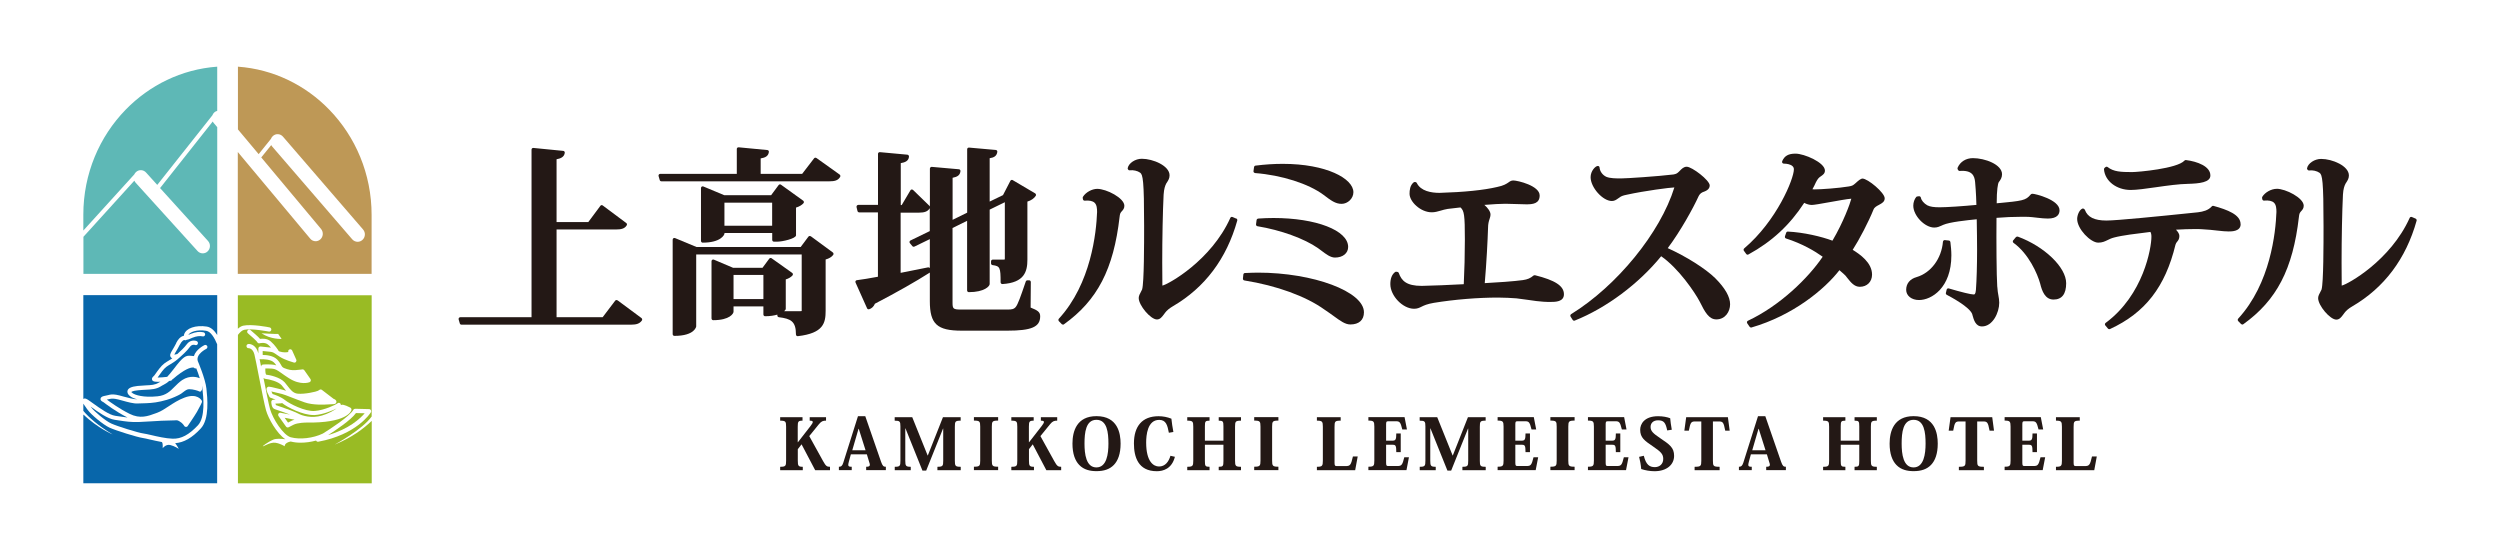 <svg width="150" height="33" viewBox="0 0 150 33" fill="none" xmlns="http://www.w3.org/2000/svg">
<path d="M48.557 26.169L49.382 27.661C49.554 27.969 49.612 28.007 49.8 28.007V28.21H48.91L48.094 26.659L47.868 26.951V27.64C47.868 27.956 47.905 28.007 48.167 28.007V28.21H46.81V28.007C47.138 28.007 47.166 27.956 47.166 27.644V25.603C47.166 25.286 47.134 25.24 46.81 25.24V25.033H48.151V25.24C47.893 25.24 47.864 25.29 47.864 25.607V26.533H47.876L48.619 25.578C48.709 25.459 48.767 25.375 48.767 25.32C48.767 25.265 48.713 25.24 48.582 25.24V25.033H49.562V25.24C49.394 25.24 49.296 25.257 49.136 25.451L48.553 26.169H48.557Z" fill="#231815"/>
<path d="M52.011 27.259H51.051L50.936 27.681C50.911 27.774 50.895 27.846 50.895 27.892C50.895 27.985 50.953 28.006 51.104 28.006V28.209H50.333V28.006C50.464 28.006 50.534 27.96 50.596 27.766L51.478 24.973H51.917L52.864 27.707C52.955 27.96 53.008 28.006 53.151 28.006V28.209H51.97V28.006C52.134 28.006 52.191 27.973 52.191 27.888C52.191 27.85 52.179 27.795 52.154 27.732L52.011 27.259ZM51.933 27.014L51.527 25.733H51.51L51.137 27.014H51.933Z" fill="#231815"/>
<path d="M56.573 25.033H57.64V25.24C57.316 25.24 57.291 25.286 57.291 25.607V27.644C57.291 27.961 57.324 28.007 57.644 28.007V28.21H56.245V28.007C56.569 28.007 56.593 27.956 56.593 27.644V25.717H56.581L55.572 28.235H55.346L54.329 25.704H54.317V27.644C54.317 27.956 54.353 28.007 54.645 28.007V28.21H53.685V28.007C53.997 28.007 54.025 27.956 54.025 27.644V25.59C54.025 25.286 53.992 25.24 53.681 25.24V25.033H54.735L55.658 27.327H55.67L56.577 25.033H56.573Z" fill="#231815"/>
<path d="M58.435 28.003C58.78 28.003 58.813 27.952 58.813 27.64V25.599C58.813 25.282 58.78 25.236 58.435 25.236V25.029H59.888V25.236C59.543 25.236 59.51 25.282 59.51 25.599V27.64C59.51 27.952 59.543 28.003 59.888 28.003V28.206H58.435V28.003Z" fill="#231815"/>
<path d="M62.427 26.169L63.252 27.661C63.424 27.969 63.482 28.007 63.67 28.007V28.21H62.78L61.964 26.659L61.738 26.951V27.64C61.738 27.956 61.775 28.007 62.038 28.007V28.21H60.68V28.007C61.008 28.007 61.037 27.956 61.037 27.644V25.603C61.037 25.286 61.004 25.24 60.68 25.24V25.033H62.021V25.24C61.763 25.24 61.734 25.29 61.734 25.607V26.533H61.746L62.489 25.578C62.579 25.459 62.637 25.375 62.637 25.32C62.637 25.265 62.583 25.24 62.452 25.24V25.033H63.432V25.24C63.264 25.24 63.166 25.257 63.006 25.451L62.423 26.169H62.427Z" fill="#231815"/>
<path d="M64.75 27.893C64.508 27.64 64.348 27.234 64.348 26.617C64.348 25.861 64.614 24.969 65.788 24.969C67.064 24.969 67.236 26 67.236 26.617C67.236 27.234 67.076 27.64 66.834 27.893C66.579 28.159 66.231 28.269 65.788 28.269C65.431 28.269 65.037 28.197 64.75 27.893ZM65.07 26.617C65.07 27.242 65.164 28.045 65.784 28.045C66.403 28.045 66.506 27.234 66.506 26.617C66.506 25.954 66.428 25.189 65.788 25.189C65.148 25.189 65.07 25.95 65.07 26.617Z" fill="#231815"/>
<path d="M70.132 25.966C70.046 25.526 69.972 25.193 69.55 25.193C68.844 25.193 68.77 26.114 68.77 26.557C68.77 27.707 69.214 27.99 69.542 27.99C69.911 27.99 70.124 27.702 70.227 27.347L70.494 27.407C70.313 28.125 69.792 28.273 69.41 28.273C68.282 28.273 68.036 27.407 68.036 26.608C68.036 25.573 68.532 24.973 69.513 24.973C69.78 24.973 70.042 25.024 70.284 25.121C70.309 25.366 70.35 25.64 70.403 25.919L70.128 25.966H70.132Z" fill="#231815"/>
<path d="M74.46 25.24C74.132 25.24 74.103 25.286 74.103 25.603V27.644C74.103 27.956 74.136 28.007 74.46 28.007V28.21H73.123V28.007C73.381 28.007 73.406 27.965 73.406 27.661V26.685H72.294V27.661C72.294 27.965 72.318 28.007 72.573 28.007V28.21H71.235V28.007C71.564 28.007 71.596 27.956 71.596 27.644V25.603C71.596 25.286 71.564 25.24 71.235 25.24V25.033H72.573V25.24C72.318 25.24 72.294 25.282 72.294 25.582V26.44H73.406V25.586C73.406 25.282 73.381 25.24 73.123 25.24V25.033H74.46V25.24Z" fill="#231815"/>
<path d="M75.252 28.003C75.597 28.003 75.629 27.952 75.629 27.64V25.599C75.629 25.282 75.597 25.236 75.252 25.236V25.029H76.704V25.236C76.36 25.236 76.327 25.282 76.327 25.599V27.64C76.327 27.952 76.36 28.003 76.704 28.003V28.206H75.252V28.003Z" fill="#231815"/>
<path d="M81.463 27.386L81.311 28.21H79.014V28.007C79.334 28.007 79.371 27.956 79.371 27.64V25.603C79.371 25.286 79.33 25.24 79.014 25.24V25.033H80.441V25.24C80.097 25.24 80.072 25.282 80.072 25.616V27.771C80.072 27.948 80.109 27.965 80.216 27.965H80.733C81.007 27.965 81.057 27.914 81.176 27.386H81.463Z" fill="#231815"/>
<path d="M84.385 28.206H82.103V28.003C82.424 28.003 82.46 27.952 82.46 27.64V25.599C82.46 25.282 82.419 25.236 82.103 25.236V25.029H84.274L84.417 25.768H84.138C84.028 25.307 83.974 25.274 83.728 25.274H83.322C83.178 25.274 83.166 25.307 83.166 25.468V26.44H83.539C83.736 26.44 83.777 26.381 83.777 26.009H84.044V27.128H83.777C83.777 26.719 83.736 26.685 83.543 26.685H83.166V27.771C83.166 27.944 83.203 27.961 83.289 27.961H83.835C84.089 27.961 84.142 27.914 84.257 27.437H84.536L84.389 28.206H84.385Z" fill="#231815"/>
<path d="M88.072 25.033H89.139V25.24C88.814 25.24 88.79 25.286 88.79 25.607V27.644C88.79 27.961 88.819 28.007 89.143 28.007V28.21H87.744V28.007C88.068 28.007 88.093 27.956 88.093 27.644V25.717H88.08L87.071 28.235H86.845L85.828 25.704H85.816V27.644C85.816 27.956 85.853 28.007 86.144 28.007V28.21H85.184V28.007C85.496 28.007 85.524 27.956 85.524 27.644V25.59C85.524 25.286 85.492 25.24 85.18 25.24V25.033H86.234L87.157 27.327H87.169L88.076 25.033H88.072Z" fill="#231815"/>
<path d="M92.138 28.206H89.857V28.003C90.177 28.003 90.214 27.952 90.214 27.64V25.599C90.214 25.282 90.173 25.236 89.857 25.236V25.029H92.028L92.171 25.768H91.892C91.781 25.307 91.728 25.274 91.482 25.274H91.076C90.932 25.274 90.92 25.307 90.92 25.468V26.44H91.293C91.486 26.44 91.531 26.381 91.531 26.009H91.798V27.128H91.531C91.531 26.719 91.49 26.685 91.297 26.685H90.92V27.771C90.92 27.944 90.957 27.961 91.043 27.961H91.589C91.843 27.961 91.896 27.914 92.011 27.437H92.29L92.142 28.206H92.138Z" fill="#231815"/>
<path d="M93.023 28.003C93.368 28.003 93.401 27.952 93.401 27.64V25.599C93.401 25.282 93.372 25.236 93.023 25.236V25.029H94.476V25.236C94.131 25.236 94.098 25.282 94.098 25.599V27.64C94.098 27.952 94.131 28.003 94.476 28.003V28.206H93.023V28.003Z" fill="#231815"/>
<path d="M97.558 28.206H95.277V28.003C95.597 28.003 95.634 27.952 95.634 27.64V25.599C95.634 25.282 95.593 25.236 95.277 25.236V25.029H97.448L97.591 25.768H97.312C97.201 25.307 97.148 25.274 96.902 25.274H96.496C96.352 25.274 96.34 25.307 96.34 25.468V26.44H96.713C96.906 26.44 96.951 26.381 96.951 26.009H97.218V27.128H96.951C96.951 26.719 96.91 26.685 96.717 26.685H96.34V27.771C96.34 27.944 96.377 27.961 96.463 27.961H97.009C97.263 27.961 97.316 27.914 97.431 27.437H97.71L97.562 28.206H97.558Z" fill="#231815"/>
<path d="M98.629 27.347C98.764 27.888 98.969 28.028 99.293 28.028C99.56 28.028 99.794 27.854 99.794 27.538C99.794 27.242 99.65 27.107 99.187 26.79C98.67 26.439 98.411 26.262 98.411 25.784C98.411 25.446 98.657 24.973 99.486 24.973C99.778 24.973 100.032 25.024 100.212 25.095C100.225 25.26 100.257 25.509 100.307 25.784L100.032 25.826C99.938 25.362 99.831 25.218 99.482 25.218C99.191 25.218 99.035 25.391 99.035 25.615C99.035 25.873 99.203 26.012 99.601 26.283C100.184 26.676 100.446 26.857 100.446 27.352C100.446 27.876 100.007 28.273 99.273 28.273C98.99 28.273 98.703 28.218 98.473 28.142C98.448 27.859 98.399 27.622 98.346 27.411L98.625 27.347H98.629Z" fill="#231815"/>
<path d="M102.775 25.286V27.644C102.775 27.961 102.8 28.007 103.177 28.007V28.21H101.676V28.007C102.049 28.007 102.078 27.961 102.078 27.644V25.286H101.746C101.475 25.286 101.43 25.312 101.331 25.84H101.061L101.171 25.033H103.674L103.781 25.84H103.514C103.415 25.307 103.366 25.286 103.095 25.286H102.767H102.775Z" fill="#231815"/>
<path d="M106.013 27.259H105.053L104.938 27.681C104.913 27.774 104.897 27.846 104.897 27.892C104.897 27.985 104.954 28.006 105.106 28.006V28.209H104.335V28.006C104.466 28.006 104.532 27.96 104.598 27.766L105.48 24.973H105.919L106.866 27.707C106.956 27.96 107.01 28.006 107.153 28.006V28.209H105.972V28.006C106.136 28.006 106.193 27.973 106.193 27.888C106.193 27.85 106.181 27.795 106.156 27.732L106.013 27.259ZM105.931 27.014L105.525 25.733H105.508L105.135 27.014H105.931Z" fill="#231815"/>
<path d="M112.61 25.24C112.282 25.24 112.253 25.286 112.253 25.603V27.644C112.253 27.956 112.286 28.007 112.61 28.007V28.21H111.273V28.007C111.531 28.007 111.556 27.965 111.556 27.661V26.685H110.444V27.661C110.444 27.965 110.469 28.007 110.723 28.007V28.21H109.386V28.007C109.714 28.007 109.747 27.956 109.747 27.644V25.603C109.747 25.286 109.714 25.24 109.386 25.24V25.033H110.723V25.24C110.469 25.24 110.444 25.282 110.444 25.582V26.44H111.556V25.586C111.556 25.282 111.531 25.24 111.273 25.24V25.033H112.61V25.24Z" fill="#231815"/>
<path d="M113.779 27.893C113.537 27.64 113.377 27.234 113.377 26.617C113.377 25.861 113.644 24.969 114.817 24.969C116.093 24.969 116.265 26 116.265 26.617C116.265 27.234 116.105 27.64 115.863 27.893C115.609 28.159 115.26 28.269 114.817 28.269C114.46 28.269 114.066 28.197 113.779 27.893ZM114.099 26.617C114.099 27.242 114.193 28.045 114.813 28.045C115.432 28.045 115.535 27.234 115.535 26.617C115.535 25.954 115.457 25.189 114.817 25.189C114.177 25.189 114.099 25.95 114.099 26.617Z" fill="#231815"/>
<path d="M118.632 25.286V27.644C118.632 27.961 118.66 28.007 119.034 28.007V28.21H117.532V28.007C117.906 28.007 117.934 27.961 117.934 27.644V25.286H117.602C117.331 25.286 117.286 25.312 117.192 25.84H116.921L117.032 25.033H119.534L119.641 25.84H119.374C119.276 25.307 119.227 25.286 118.956 25.286H118.628H118.632Z" fill="#231815"/>
<path d="M122.558 28.206H120.277V28.003C120.597 28.003 120.634 27.952 120.634 27.64V25.599C120.634 25.282 120.593 25.236 120.277 25.236V25.029H122.448L122.591 25.768H122.312C122.201 25.307 122.148 25.274 121.902 25.274H121.496C121.352 25.274 121.34 25.307 121.34 25.468V26.44H121.713C121.906 26.44 121.951 26.381 121.951 26.009H122.218V27.128H121.951C121.951 26.719 121.91 26.685 121.717 26.685H121.34V27.771C121.34 27.944 121.377 27.961 121.463 27.961H122.009C122.263 27.961 122.316 27.914 122.431 27.437H122.71L122.562 28.206H122.558Z" fill="#231815"/>
<path d="M125.808 27.386L125.656 28.21H123.358V28.007C123.678 28.007 123.715 27.956 123.715 27.64V25.603C123.715 25.286 123.674 25.24 123.358 25.24V25.033H124.786V25.24C124.441 25.24 124.417 25.282 124.417 25.616V27.771C124.417 27.948 124.454 27.965 124.56 27.965H125.077C125.352 27.965 125.401 27.914 125.52 27.386H125.808Z" fill="#231815"/>
<path d="M37.049 18.023C37.004 17.99 36.942 17.998 36.909 18.044L36.159 19.033H33.394V13.769H36.942C37.258 13.769 37.48 13.726 37.603 13.519C37.631 13.473 37.619 13.409 37.574 13.38L36.163 12.328C36.118 12.294 36.056 12.303 36.023 12.349L35.297 13.325H33.394V9.556C33.627 9.514 33.853 9.425 33.886 9.172C33.886 9.142 33.886 9.113 33.865 9.091C33.849 9.07 33.824 9.053 33.795 9.053L32.003 8.876C31.974 8.876 31.945 8.884 31.925 8.901C31.904 8.922 31.892 8.948 31.892 8.977V19.033H27.617C27.584 19.033 27.555 19.05 27.535 19.075C27.515 19.101 27.51 19.139 27.519 19.168L27.588 19.405C27.601 19.451 27.642 19.481 27.687 19.481H37.853C38.202 19.481 38.378 19.413 38.509 19.236C38.526 19.215 38.534 19.185 38.53 19.156C38.526 19.126 38.509 19.101 38.489 19.084L37.053 18.019H37.049V18.023Z" fill="#231815"/>
<path d="M48.643 14.179C48.598 14.145 48.537 14.158 48.504 14.2L48.04 14.821H41.792L40.5 14.284C40.467 14.272 40.43 14.276 40.406 14.293C40.377 14.314 40.36 14.344 40.36 14.382V20.047C40.36 20.107 40.406 20.153 40.463 20.153C41.694 20.153 41.772 19.591 41.772 19.587V15.269H48.102V18.662C48.102 18.662 48.077 18.67 48.032 18.67H47.052C47.117 18.615 47.146 18.564 47.146 18.526V16.765C47.318 16.714 47.462 16.625 47.548 16.528C47.569 16.507 47.577 16.477 47.573 16.443C47.573 16.414 47.552 16.389 47.528 16.372L46.297 15.497C46.252 15.463 46.19 15.476 46.157 15.518L45.751 16.067H43.983L42.83 15.577C42.797 15.565 42.764 15.569 42.736 15.586C42.707 15.607 42.691 15.636 42.691 15.675V19.105C42.691 19.164 42.736 19.211 42.793 19.211C43.794 19.211 44.012 18.805 44.012 18.704V18.383H45.804V18.869C45.804 18.928 45.85 18.974 45.907 18.974C46.211 18.974 46.453 18.932 46.641 18.877V18.928C46.641 18.983 46.678 19.025 46.732 19.033C47.454 19.122 47.757 19.283 47.757 20.064C47.757 20.094 47.77 20.123 47.79 20.145C47.811 20.162 47.835 20.17 47.86 20.17H47.872C49.411 19.992 49.538 19.376 49.538 18.645V15.569C49.739 15.514 49.903 15.417 49.989 15.298C50.005 15.277 50.014 15.248 50.01 15.218C50.01 15.189 49.989 15.163 49.968 15.146L48.648 14.175L48.643 14.179ZM45.804 16.498V17.943H44.012V16.498H45.804Z" fill="#231815"/>
<path d="M48.983 9.48C48.938 9.446 48.877 9.459 48.844 9.501L48.13 10.431H45.64V9.505C45.923 9.459 46.099 9.366 46.132 9.121C46.132 9.091 46.132 9.062 46.112 9.041C46.095 9.02 46.071 9.003 46.042 9.003L44.319 8.838C44.29 8.838 44.261 8.846 44.241 8.863C44.22 8.88 44.208 8.91 44.208 8.939V10.431H39.613C39.58 10.431 39.552 10.448 39.531 10.473C39.511 10.498 39.507 10.536 39.515 10.566L39.584 10.803C39.597 10.849 39.638 10.879 39.683 10.879H49.759C50.062 10.879 50.28 10.836 50.407 10.617C50.436 10.57 50.423 10.507 50.378 10.473L48.987 9.48H48.983Z" fill="#231815"/>
<path d="M46.432 14.5H46.637C46.937 14.5 47.728 14.322 47.761 14.128V12.455C47.966 12.396 48.13 12.286 48.208 12.193C48.229 12.172 48.237 12.142 48.233 12.113C48.229 12.083 48.212 12.058 48.192 12.041L46.859 11.082C46.813 11.048 46.752 11.06 46.719 11.103L46.268 11.711H43.453L42.198 11.187C42.165 11.175 42.132 11.179 42.104 11.196C42.075 11.217 42.059 11.246 42.059 11.284V14.453C42.059 14.512 42.104 14.559 42.161 14.559C43.244 14.559 43.47 14.094 43.47 14.005V13.98H46.333V14.394C46.333 14.453 46.379 14.5 46.436 14.5H46.432ZM46.329 12.159V13.545H43.466V12.159H46.329Z" fill="#231815"/>
<path d="M61.837 18.471L61.849 16.925C61.849 16.895 61.837 16.87 61.821 16.849C61.8 16.828 61.776 16.819 61.747 16.819H61.644C61.599 16.819 61.562 16.849 61.546 16.891L61.488 17.06C61.255 17.74 61.07 18.277 60.943 18.42C60.836 18.551 60.701 18.573 60.459 18.573H57.669C57.168 18.573 57.152 18.522 57.152 18.12V13.68L58.026 13.249V17.423C58.026 17.482 58.071 17.529 58.128 17.529C59.072 17.529 59.38 17.17 59.38 17.043V12.577L60.29 12.133V15.526C60.29 15.556 60.286 15.564 60.286 15.564C60.286 15.564 60.27 15.577 60.208 15.577H59.564C59.507 15.577 59.462 15.623 59.462 15.682V15.801C59.462 15.856 59.499 15.898 59.552 15.906C59.999 15.966 60.036 16.042 60.036 16.937C60.036 16.967 60.048 16.992 60.069 17.013C60.089 17.035 60.118 17.043 60.147 17.043C61.464 16.963 61.644 16.291 61.644 15.577V12.095C61.87 12.028 62.05 11.901 62.145 11.749C62.161 11.724 62.165 11.694 62.157 11.669C62.149 11.639 62.133 11.618 62.108 11.601L60.762 10.807C60.738 10.79 60.709 10.79 60.684 10.798C60.66 10.807 60.635 10.824 60.623 10.849L60.18 11.707L59.38 12.095V9.493C59.634 9.455 59.802 9.366 59.839 9.117C59.839 9.087 59.839 9.058 59.819 9.036C59.802 9.015 59.773 8.998 59.749 8.998L58.141 8.855C58.112 8.855 58.083 8.863 58.063 8.88C58.042 8.901 58.03 8.927 58.03 8.956V12.759L57.156 13.19V10.667C57.435 10.612 57.595 10.524 57.628 10.274C57.628 10.245 57.628 10.215 57.607 10.194C57.591 10.173 57.562 10.156 57.538 10.156L55.905 10.012C55.876 10.012 55.847 10.021 55.827 10.042C55.806 10.063 55.794 10.088 55.794 10.118V12.391C55.794 12.391 55.782 12.37 55.773 12.357L54.785 11.398C54.764 11.377 54.731 11.369 54.699 11.369C54.67 11.369 54.641 11.39 54.625 11.419L54.104 12.302H54.046V9.788C54.301 9.746 54.522 9.658 54.539 9.396C54.539 9.336 54.502 9.29 54.444 9.281L52.791 9.129C52.762 9.129 52.733 9.138 52.713 9.155C52.693 9.176 52.68 9.201 52.68 9.231V12.294H51.495C51.462 12.294 51.433 12.311 51.413 12.336C51.392 12.362 51.388 12.395 51.392 12.425L51.449 12.662C51.462 12.708 51.503 12.742 51.548 12.742H52.676V16.604C52.196 16.692 51.716 16.777 51.413 16.811C51.38 16.811 51.351 16.832 51.335 16.861C51.318 16.891 51.318 16.929 51.335 16.959L52.024 18.497C52.044 18.543 52.093 18.568 52.143 18.556C52.299 18.513 52.426 18.391 52.496 18.222C53.812 17.537 54.949 16.891 55.79 16.354V18.066C55.79 19.443 56.221 19.84 57.706 19.84H60.438C61.895 19.84 62.411 19.616 62.411 18.978C62.411 18.716 62.251 18.619 61.837 18.454V18.471ZM55.786 16.08C55.786 16.08 55.773 16.063 55.761 16.059C55.737 16.042 55.708 16.037 55.683 16.042C55.166 16.151 54.617 16.261 54.038 16.371V12.759H55.142C55.482 12.759 55.671 12.683 55.782 12.497C55.782 12.497 55.782 12.488 55.786 12.488V13.866L54.629 14.428C54.6 14.44 54.58 14.47 54.572 14.499C54.563 14.529 54.572 14.567 54.596 14.592L54.744 14.77C54.773 14.804 54.822 14.816 54.867 14.795L55.79 14.347V16.08H55.786Z" fill="#231815"/>
<path d="M65.837 11.331C65.521 11.331 65.144 11.538 64.98 11.804C64.968 11.825 64.959 11.85 64.963 11.88L64.976 11.952C64.984 12.007 65.029 12.045 65.087 12.04C65.361 12.015 65.558 12.057 65.673 12.163C65.808 12.29 65.825 12.509 65.825 12.721C65.78 13.946 65.468 17.018 63.532 19.122C63.495 19.164 63.495 19.227 63.532 19.27L63.704 19.447C63.704 19.447 63.749 19.477 63.778 19.477C63.798 19.477 63.819 19.477 63.835 19.46C65.845 18.019 66.814 16.151 67.175 13.021C67.195 12.839 67.216 12.788 67.277 12.712L67.314 12.67C67.384 12.594 67.462 12.505 67.462 12.349C67.462 11.88 66.383 11.331 65.833 11.331H65.837Z" fill="#231815"/>
<path d="M74.169 13.114L73.952 13.021C73.903 12.999 73.841 13.021 73.821 13.071C72.672 15.632 70.112 17.051 69.743 17.136C69.743 16.929 69.743 16.709 69.739 16.485C69.739 16.244 69.734 15.995 69.734 15.742C69.734 14.301 69.767 12.666 69.817 11.677C69.841 11.318 69.907 11.145 69.972 11.014L70.022 10.938C70.1 10.815 70.174 10.697 70.174 10.519C70.174 9.945 69.181 9.526 68.508 9.526C68.114 9.526 67.72 9.788 67.663 10.084C67.654 10.118 67.679 10.164 67.7 10.19C67.724 10.215 67.753 10.223 67.786 10.219C67.991 10.19 68.254 10.249 68.405 10.359C68.573 10.473 68.647 10.811 68.647 13.561C68.647 14.575 68.647 16.954 68.528 17.364C68.512 17.406 68.487 17.453 68.459 17.503C68.397 17.617 68.323 17.748 68.323 17.879C68.323 18.323 69.037 19.168 69.415 19.168C69.607 19.168 69.714 19.02 69.833 18.864C69.858 18.83 69.882 18.796 69.911 18.758C70.013 18.623 70.161 18.5 70.374 18.374C72.294 17.254 73.595 15.522 74.235 13.236C74.251 13.185 74.223 13.13 74.178 13.109H74.169V13.114Z" fill="#231815"/>
<path d="M75.305 10.384C76.901 10.507 78.513 11.023 79.411 11.69C79.855 12.028 80.125 12.231 80.495 12.231C80.864 12.231 81.204 11.91 81.204 11.534C81.204 10.714 79.584 9.831 76.966 9.831C76.449 9.831 75.9 9.865 75.334 9.937C75.288 9.937 75.251 9.979 75.243 10.025L75.21 10.262C75.206 10.292 75.21 10.321 75.231 10.342C75.247 10.363 75.276 10.38 75.305 10.38V10.384Z" fill="#231815"/>
<path d="M75.49 13.118C75.44 13.118 75.403 13.16 75.395 13.206L75.362 13.456C75.354 13.511 75.391 13.566 75.449 13.574C76.839 13.802 78.267 14.318 79.084 14.892C79.149 14.939 79.215 14.989 79.28 15.036C79.564 15.251 79.83 15.454 80.097 15.454C80.569 15.454 80.889 15.196 80.889 14.816C80.889 13.823 78.965 13.08 76.409 13.08C76.109 13.08 75.81 13.092 75.494 13.113L75.49 13.118Z" fill="#231815"/>
<path d="M75.474 16.358C75.232 16.358 74.986 16.371 74.731 16.38H74.699C74.649 16.38 74.604 16.422 74.6 16.477L74.576 16.713C74.571 16.768 74.608 16.819 74.662 16.827C76.602 17.136 78.354 17.774 79.47 18.577C79.675 18.712 79.86 18.847 80.024 18.965C80.426 19.257 80.713 19.468 81.021 19.468C81.537 19.468 81.837 19.202 81.837 18.737C81.837 17.495 78.805 16.358 75.474 16.358Z" fill="#231815"/>
<path d="M92.097 16.515C92.064 16.506 92.031 16.515 92.007 16.536C91.822 16.692 91.662 16.764 91.371 16.806C90.903 16.874 89.717 16.959 89.085 16.988C89.188 15.826 89.262 14.377 89.282 13.693C89.282 13.418 89.332 13.266 89.373 13.143C89.401 13.055 89.43 12.97 89.43 12.864C89.43 12.695 89.262 12.463 89.061 12.294C89.57 12.252 90.046 12.226 90.325 12.226C90.423 12.226 90.698 12.235 90.969 12.243C91.235 12.252 91.498 12.26 91.588 12.26C91.97 12.26 92.38 12.218 92.38 11.728C92.38 11.14 91.055 10.828 90.796 10.828C90.677 10.828 90.599 10.879 90.513 10.942C90.39 11.027 90.226 11.14 89.82 11.221C89.032 11.407 87.843 11.529 86.374 11.572C85.882 11.572 85.246 11.47 85.008 10.98C84.991 10.946 84.954 10.921 84.917 10.921H84.885C84.86 10.921 84.839 10.929 84.819 10.942C84.597 11.124 84.573 11.419 84.573 11.626C84.573 12.1 85.229 12.738 85.906 12.738C86.103 12.738 86.271 12.687 86.448 12.636C86.575 12.598 86.706 12.56 86.862 12.535L87.629 12.446C87.851 12.649 87.892 12.881 87.892 14.381C87.892 15.239 87.867 16.249 87.826 17.052C87.067 17.098 85.865 17.14 85.303 17.153C84.388 17.153 84.093 16.845 83.929 16.384C83.916 16.35 83.888 16.32 83.851 16.316L83.781 16.304C83.752 16.304 83.724 16.304 83.703 16.325C83.514 16.468 83.42 16.713 83.42 17.047C83.42 17.753 84.167 18.526 84.844 18.526C85.036 18.526 85.151 18.471 85.287 18.404C85.438 18.328 85.631 18.239 86.029 18.171C87.272 17.968 88.679 17.854 89.885 17.854C90.292 17.854 90.673 17.88 90.989 17.901C91.215 17.926 91.453 17.96 91.687 17.994C92.027 18.044 92.347 18.091 92.61 18.104C92.761 18.116 92.913 18.116 93.032 18.116C93.311 18.116 93.836 18.116 93.836 17.656C93.836 17.157 93.315 16.815 92.093 16.511H92.097V16.515Z" fill="#231815"/>
<path d="M100.068 14.883C100.819 13.886 101.594 12.484 101.914 11.778C101.959 11.689 102.021 11.596 102.156 11.533C102.325 11.474 102.583 11.381 102.583 11.127C102.583 10.815 101.516 10.004 101.205 10.004C101.024 10.004 100.913 10.118 100.762 10.274L100.733 10.303C100.634 10.396 100.589 10.434 100.409 10.468C99.473 10.582 97.59 10.705 97.274 10.705C96.959 10.705 96.606 10.705 96.376 10.608C96.154 10.502 95.994 10.287 95.974 10.054C95.974 9.999 95.925 9.957 95.871 9.957C95.724 9.957 95.436 10.261 95.436 10.629C95.436 11.246 96.163 12.061 96.712 12.061C96.868 12.061 96.975 11.985 97.069 11.918C97.094 11.901 97.118 11.884 97.151 11.863C97.262 11.778 97.34 11.736 97.619 11.681C98.698 11.444 100.22 11.25 100.462 11.246C99.625 13.954 97.024 17.148 94.271 18.847C94.247 18.864 94.23 18.885 94.222 18.914C94.214 18.944 94.222 18.973 94.234 18.995L94.362 19.197C94.382 19.227 94.415 19.244 94.448 19.244C94.46 19.244 94.472 19.244 94.485 19.235C96.384 18.475 98.316 17.034 99.67 15.374C100.716 16.1 101.693 17.541 101.984 18.099C102.3 18.741 102.542 19.164 102.981 19.164C103.518 19.164 103.806 18.695 103.806 18.255C103.806 17.816 103.514 17.292 102.911 16.688C102.325 16.113 101.168 15.386 100.064 14.888H100.068V14.883Z" fill="#231815"/>
<path d="M111.761 10.714C111.642 10.714 111.51 10.828 111.326 10.997L111.305 11.014C111.19 11.115 111.141 11.153 110.928 11.187C110.321 11.288 109.274 11.364 108.864 11.364C108.831 11.364 108.79 11.364 108.745 11.356C108.831 11.208 108.893 11.069 108.954 10.938C109.057 10.739 109.127 10.663 109.209 10.608L109.262 10.57C109.365 10.498 109.496 10.414 109.496 10.236C109.496 9.75 108.253 9.218 107.728 9.218C107.305 9.218 107.067 9.353 106.932 9.67C106.92 9.704 106.92 9.742 106.94 9.772C106.961 9.801 106.993 9.818 107.03 9.818C107.203 9.818 107.437 9.856 107.556 9.974C107.609 10.025 107.633 10.088 107.633 10.16C107.633 10.731 106.608 13.245 104.651 14.905C104.61 14.939 104.602 15.006 104.635 15.049L104.774 15.239C104.803 15.281 104.86 15.294 104.905 15.268C106.317 14.495 107.383 13.507 108.253 12.171C108.392 12.247 108.573 12.298 108.704 12.298C108.836 12.298 109.266 12.222 109.759 12.133C110.259 12.045 110.825 11.939 111.08 11.922C111.006 12.214 110.604 13.329 109.947 14.44C109.291 14.195 108.232 13.942 107.272 13.895C107.223 13.895 107.186 13.921 107.17 13.967L107.1 14.17C107.092 14.195 107.092 14.225 107.1 14.254C107.112 14.28 107.133 14.301 107.162 14.309C108.154 14.626 108.893 15.07 109.361 15.404C108.499 16.68 106.801 18.34 104.877 19.244C104.848 19.257 104.827 19.282 104.819 19.312C104.811 19.341 104.819 19.375 104.836 19.401L104.975 19.603C104.996 19.633 105.024 19.65 105.057 19.65H105.086C107.58 18.927 109.467 17.368 110.366 16.211C110.403 16.244 110.444 16.278 110.481 16.312C110.567 16.388 110.657 16.464 110.723 16.532C110.768 16.582 110.813 16.642 110.858 16.701C111.047 16.937 111.26 17.208 111.588 17.208C112.019 17.208 112.323 16.908 112.323 16.477C112.323 15.754 111.592 15.256 111.162 14.989C111.56 14.373 112.118 13.3 112.409 12.577C112.462 12.438 112.598 12.366 112.729 12.298L112.758 12.281C112.922 12.193 113.082 12.104 113.082 11.897C113.082 11.559 112.064 10.714 111.748 10.714H111.757H111.761Z" fill="#231815"/>
<path d="M119.835 17.203C119.79 16.561 119.777 14.406 119.79 13.071C120.29 13.029 120.811 13.008 121.262 13.008H121.537C121.804 13.008 122.042 13.042 122.268 13.067C122.481 13.092 122.682 13.113 122.871 13.113C123.449 13.113 123.572 12.843 123.572 12.619C123.572 11.981 122.108 11.626 121.952 11.626C121.919 11.626 121.878 11.626 121.829 11.685C121.541 12.023 121.377 12.053 119.802 12.197C119.802 11.398 119.872 11.009 119.929 10.925C120.028 10.798 120.122 10.659 120.122 10.456C120.122 9.864 119.088 9.488 118.378 9.488C117.96 9.488 117.615 9.7 117.459 10.059C117.447 10.088 117.447 10.122 117.459 10.152L117.484 10.198C117.505 10.236 117.537 10.261 117.583 10.257C118.337 10.198 118.473 10.557 118.506 10.921C118.514 10.988 118.567 11.592 118.584 12.294C117.804 12.37 116.795 12.437 116.38 12.437C116.028 12.437 115.806 12.404 115.638 12.319C115.433 12.201 115.285 12.028 115.252 11.859C115.24 11.808 115.191 11.766 115.141 11.774L115.039 11.787C115.014 11.787 114.99 11.804 114.973 11.82C114.867 11.947 114.797 12.146 114.797 12.34C114.797 12.94 115.482 13.654 116.06 13.654C116.245 13.654 116.393 13.582 116.504 13.532C116.532 13.519 116.557 13.506 116.586 13.494C116.984 13.32 118.017 13.215 118.604 13.156C118.616 13.853 118.625 14.453 118.625 14.994C118.625 15.919 118.6 16.794 118.555 17.398C118.53 17.668 118.469 17.668 118.415 17.668C118.255 17.668 117.697 17.533 116.926 17.305C116.901 17.296 116.869 17.305 116.848 17.313C116.824 17.326 116.807 17.351 116.799 17.381L116.754 17.571C116.741 17.617 116.762 17.668 116.807 17.689C117.139 17.867 118.149 18.412 118.329 18.834L118.354 18.927C118.428 19.189 118.534 19.586 118.92 19.586C119.56 19.586 119.954 18.758 119.954 18.167C119.954 18.006 119.929 17.871 119.905 17.732C119.88 17.592 119.851 17.436 119.839 17.212V17.203H119.835Z" fill="#231815"/>
<path d="M117.02 14.525C117.02 14.474 116.975 14.436 116.93 14.432L116.688 14.406C116.659 14.406 116.635 14.406 116.614 14.432C116.594 14.449 116.581 14.474 116.577 14.504C116.491 15.518 115.855 16.371 114.998 16.625C114.6 16.735 114.37 17.013 114.37 17.389C114.37 17.744 114.694 18.002 115.141 18.002C115.892 18.002 117.082 17.271 117.082 15.319C117.082 15.04 117.053 14.774 117.024 14.525H117.02Z" fill="#231815"/>
<path d="M121.065 14.2C121.024 14.187 120.983 14.2 120.954 14.229L120.794 14.419C120.774 14.44 120.765 14.47 120.77 14.499C120.77 14.529 120.79 14.554 120.811 14.571C121.721 15.226 122.246 16.422 122.411 17.018C122.517 17.461 122.706 17.973 123.211 17.973C123.715 17.973 123.97 17.643 123.97 16.992C123.97 16.037 122.665 14.783 121.065 14.195V14.2Z" fill="#231815"/>
<path d="M134.435 13.447C134.435 12.881 133.651 12.585 132.81 12.353C132.773 12.345 132.732 12.353 132.708 12.383C132.494 12.623 132.183 12.699 131.879 12.737L131.342 12.792C129.619 12.97 127.009 13.232 126.386 13.232C125.664 13.232 125.253 13.029 125.093 12.59C125.085 12.564 125.044 12.535 125.02 12.522C124.991 12.505 124.958 12.505 124.929 12.522C124.753 12.607 124.63 12.915 124.63 13.139C124.63 13.739 125.434 14.559 125.893 14.559C126.144 14.559 126.291 14.482 126.451 14.406C126.562 14.351 126.681 14.292 126.849 14.25C127.338 14.119 128.232 14.013 128.819 13.942L129.024 13.916C129.065 13.984 129.085 14.064 129.085 14.208C129.085 14.871 128.618 17.689 126.337 19.375C126.312 19.392 126.3 19.417 126.296 19.447C126.296 19.477 126.296 19.506 126.32 19.527L126.48 19.717C126.501 19.738 126.529 19.751 126.558 19.751C126.57 19.751 126.587 19.751 126.599 19.743C128.708 18.771 129.918 17.212 130.529 14.681C130.55 14.601 130.587 14.554 130.628 14.504C130.689 14.432 130.763 14.339 130.763 14.157C130.763 14.035 130.673 13.899 130.558 13.781C130.96 13.756 131.366 13.743 131.707 13.743C131.863 13.743 132.014 13.743 132.15 13.756C132.494 13.773 132.79 13.806 133.052 13.836C133.311 13.866 133.532 13.887 133.717 13.887C133.902 13.887 134.439 13.887 134.439 13.451H134.435V13.447Z" fill="#231815"/>
<path d="M127.843 11.398C128.208 11.398 128.77 11.318 129.365 11.233C130.042 11.136 130.739 11.039 131.281 11.031C131.946 11.014 132.622 10.946 132.622 10.536C132.635 9.983 131.839 9.687 131.154 9.603C131.121 9.603 131.088 9.611 131.068 9.636C130.633 10.118 128.27 10.325 127.925 10.325C127.248 10.325 126.813 10.304 126.46 10.025C126.424 9.995 126.37 9.995 126.333 10.025L126.276 10.072C126.251 10.093 126.235 10.127 126.239 10.165C126.3 10.866 126.99 11.398 127.847 11.398H127.843Z" fill="#231815"/>
<path d="M136.598 11.33C136.282 11.33 135.905 11.537 135.741 11.803C135.728 11.825 135.724 11.85 135.724 11.875L135.736 11.947C135.745 12.002 135.79 12.044 135.847 12.036C136.122 12.01 136.319 12.053 136.434 12.158C136.569 12.285 136.586 12.505 136.586 12.716C136.541 13.941 136.229 17.013 134.292 19.117C134.255 19.159 134.255 19.223 134.292 19.265L134.465 19.442C134.465 19.442 134.51 19.472 134.538 19.472C134.559 19.472 134.58 19.472 134.596 19.455C136.606 18.014 137.574 16.147 137.935 13.016C137.956 12.834 137.976 12.784 138.038 12.707L138.075 12.665C138.145 12.589 138.223 12.501 138.223 12.344C138.223 11.875 137.144 11.326 136.594 11.326H136.598V11.33Z" fill="#231815"/>
<path d="M144.93 13.114L144.713 13.021C144.663 13 144.602 13.021 144.581 13.072C143.433 15.632 140.877 17.052 140.503 17.136C140.503 16.929 140.503 16.709 140.499 16.485C140.499 16.245 140.495 15.995 140.495 15.742C140.495 14.297 140.528 12.666 140.577 11.677C140.598 11.318 140.668 11.145 140.733 11.018L140.782 10.942C140.86 10.82 140.934 10.701 140.934 10.528C140.934 9.953 139.941 9.535 139.269 9.535C138.875 9.535 138.481 9.797 138.423 10.093C138.415 10.127 138.44 10.173 138.465 10.198C138.489 10.224 138.522 10.232 138.551 10.228C138.756 10.198 139.018 10.258 139.17 10.367C139.338 10.482 139.412 10.82 139.412 13.57C139.412 14.584 139.412 16.963 139.293 17.373C139.277 17.415 139.248 17.462 139.223 17.512C139.162 17.626 139.088 17.757 139.088 17.888C139.088 18.332 139.802 19.177 140.179 19.177C140.368 19.177 140.479 19.029 140.594 18.873C140.618 18.839 140.643 18.805 140.672 18.767C140.774 18.632 140.918 18.509 141.135 18.383C143.055 17.263 144.356 15.531 144.996 13.245C145.012 13.194 144.983 13.139 144.938 13.118H144.93V13.114Z" fill="#231815"/>
<path d="M11.646 22.062C11.646 22.062 11.626 22.05 11.568 22.05C11.429 22.05 11.076 22.134 10.366 22.751C10.358 22.76 10.346 22.76 10.338 22.764C10.321 22.806 10.288 22.836 10.239 22.844C10.231 22.844 10.198 22.848 10.149 22.857C10.026 22.971 9.931 23.026 9.812 23.089C9.763 23.114 9.702 23.144 9.632 23.191C9.361 23.355 9.086 23.368 8.742 23.385C8.602 23.393 8.446 23.398 8.27 23.419C7.958 23.448 7.884 23.512 7.876 23.524C7.876 23.524 7.905 23.554 7.958 23.592C8.102 23.698 8.598 23.867 9.451 23.778C9.96 23.727 10.21 23.474 10.473 23.207C10.612 23.068 10.752 22.929 10.928 22.806C11.404 22.493 11.843 22.633 11.987 22.692C11.921 22.481 11.843 22.27 11.777 22.101C11.728 22.117 11.675 22.105 11.638 22.067H11.646V22.062Z" fill="#0866AA"/>
<path d="M8.056 10.469C8.077 10.418 8.11 10.371 8.155 10.329C8.327 10.16 8.602 10.173 8.762 10.35L9.435 11.094L12.742 6.92C12.766 6.852 12.807 6.793 12.861 6.742C12.91 6.696 12.971 6.666 13.033 6.653V4C10.891 4.156 8.967 5.115 7.539 6.582C5.968 8.196 5 10.422 5 12.881V13.832L8.052 10.469H8.056Z" fill="#5EB8B6"/>
<path d="M13.03 7.625L12.812 7.367C12.791 7.342 12.775 7.317 12.763 7.291L9.604 11.284L12.48 14.457C12.644 14.634 12.632 14.918 12.459 15.082C12.377 15.163 12.271 15.201 12.164 15.201C12.049 15.201 11.934 15.154 11.852 15.061L8.135 10.959C8.102 10.921 8.082 10.883 8.061 10.84L5.005 14.208V16.434H13.034V7.625H13.03Z" fill="#5EB8B6"/>
<path d="M14.272 7.76L15.519 9.248L16.257 8.331C16.282 8.267 16.319 8.208 16.372 8.162C16.549 7.997 16.823 8.018 16.979 8.2L21.783 13.768C21.943 13.95 21.927 14.233 21.747 14.394C21.665 14.47 21.562 14.508 21.459 14.508C21.34 14.508 21.221 14.457 21.135 14.36L16.331 8.791C16.311 8.766 16.29 8.736 16.274 8.707L15.675 9.446L19.265 13.739C19.416 13.925 19.4 14.204 19.219 14.364C19.137 14.436 19.039 14.474 18.94 14.474C18.821 14.474 18.698 14.423 18.616 14.322L14.268 9.121V16.434H22.296V12.89C22.296 10.431 21.328 8.204 19.765 6.59C18.341 5.115 16.417 4.156 14.276 4V7.76H14.272Z" fill="#BE9856"/>
<path d="M10.563 20.593C10.686 20.352 10.822 20.208 10.969 20.162C10.99 20.153 11.006 20.153 11.027 20.153C11.035 20.119 11.039 20.085 11.047 20.064C11.158 19.693 11.745 19.49 12.413 19.595C12.668 19.638 12.869 19.845 13.033 20.098V17.707H5V23.939C5.098 23.859 5.234 23.956 5.357 24.04C5.423 24.087 5.496 24.137 5.57 24.192C5.985 24.492 6.551 24.898 6.92 24.949C7.018 24.961 7.113 24.974 7.207 24.991C7.355 25.012 7.498 25.033 7.65 25.05C6.949 24.699 6.337 24.23 6.223 24.142C6.21 24.129 6.19 24.125 6.173 24.112C6.116 24.082 6.017 24.032 6.034 23.922C6.05 23.799 6.194 23.77 6.296 23.749C6.366 23.736 6.419 23.723 6.469 23.711C6.637 23.668 6.731 23.647 6.973 23.685C7.084 23.702 7.236 23.744 7.416 23.795C7.691 23.871 8.036 23.96 8.237 23.96C8.052 23.913 7.917 23.85 7.831 23.787C7.642 23.651 7.63 23.525 7.65 23.445C7.691 23.288 7.88 23.199 8.257 23.157C8.438 23.14 8.598 23.132 8.742 23.123C9.078 23.107 9.295 23.098 9.517 22.963C9.558 22.942 9.591 22.921 9.624 22.904C9.57 22.904 9.517 22.908 9.468 22.908C9.431 22.908 9.394 22.908 9.365 22.904C9.271 22.895 9.156 22.887 9.123 22.781C9.094 22.688 9.164 22.625 9.205 22.583C9.222 22.566 9.242 22.549 9.258 22.528C9.275 22.506 9.299 22.473 9.332 22.426C9.455 22.249 9.665 21.953 9.857 21.809C9.956 21.733 10.05 21.683 10.136 21.628C10.206 21.585 10.272 21.547 10.337 21.501C10.313 21.488 10.288 21.476 10.268 21.454C10.149 21.332 10.231 21.188 10.35 20.99C10.407 20.892 10.485 20.766 10.575 20.588L10.563 20.593Z" fill="#0866AA"/>
<path d="M12.064 23.482C12.023 23.503 11.974 23.503 11.937 23.477C11.888 23.448 11.592 23.351 11.35 23.351C11.227 23.351 11.125 23.427 10.998 23.524C10.916 23.591 10.817 23.663 10.702 23.714L10.661 23.735C10.407 23.853 10.194 23.959 9.656 24.082C9.225 24.183 8.84 24.192 8.532 24.2C8.438 24.2 8.347 24.204 8.265 24.208C8.023 24.225 7.662 24.124 7.342 24.035C7.178 23.989 7.022 23.946 6.928 23.934C6.727 23.904 6.669 23.917 6.509 23.955C6.481 23.963 6.448 23.968 6.411 23.976C6.604 24.12 7.154 24.521 7.773 24.829C8.409 25.146 8.868 24.973 9.361 24.791L9.439 24.762C9.664 24.677 9.886 24.534 10.12 24.377C10.39 24.2 10.702 23.993 11.076 23.854C11.843 23.566 12.093 24.018 12.105 24.035C12.126 24.073 12.126 24.111 12.109 24.149C12.105 24.158 12.003 24.39 11.818 24.711C11.633 25.028 11.273 25.539 11.26 25.565C11.236 25.603 11.194 25.62 11.153 25.615C11.113 25.615 11.072 25.59 11.051 25.548C11.051 25.548 10.961 25.387 10.772 25.282C10.649 25.21 10.628 25.21 10.473 25.222C10.399 25.227 10.3 25.231 10.157 25.231C9.894 25.231 9.529 25.252 9.139 25.277C8.864 25.294 8.589 25.307 8.339 25.32C7.855 25.337 7.523 25.286 7.166 25.231C7.076 25.218 6.981 25.206 6.887 25.189C6.456 25.129 5.89 24.724 5.435 24.394L5.467 24.436C5.644 24.682 6.333 25.256 6.669 25.408C7.022 25.573 8.302 25.97 8.602 26.008C8.708 26.021 8.864 26.059 9.057 26.101C9.43 26.19 9.947 26.308 10.349 26.321C10.874 26.342 11.338 26.088 11.876 25.518C12.331 25.028 12.204 23.832 12.146 23.321C12.142 23.266 12.13 23.203 12.118 23.139L12.126 23.342C12.126 23.389 12.105 23.435 12.06 23.456V23.465L12.064 23.482Z" fill="#0866AA"/>
<path d="M13.029 20.655C12.869 20.27 12.647 19.89 12.372 19.848C11.794 19.755 11.396 19.924 11.297 20.097C11.306 20.093 11.318 20.089 11.326 20.084C11.367 20.063 11.416 20.042 11.466 20.025C11.741 19.916 11.995 19.886 12.212 19.937C12.278 19.954 12.319 20.021 12.307 20.089C12.29 20.156 12.225 20.199 12.159 20.182C11.987 20.144 11.786 20.169 11.552 20.262C11.502 20.279 11.461 20.3 11.421 20.317C11.334 20.355 11.261 20.384 11.195 20.389C11.158 20.418 11.109 20.427 11.064 20.401C11.035 20.393 10.92 20.427 10.776 20.706C10.686 20.887 10.604 21.018 10.543 21.12C10.51 21.175 10.473 21.234 10.456 21.276C10.497 21.276 10.571 21.263 10.629 21.242H10.637C10.846 21.056 11.068 20.845 11.207 20.655C11.4 20.393 11.675 20.414 11.798 20.465C11.864 20.49 11.892 20.566 11.868 20.63C11.843 20.697 11.773 20.727 11.708 20.701C11.687 20.693 11.523 20.638 11.4 20.807C11.211 21.069 10.912 21.335 10.641 21.568C10.493 21.694 10.362 21.77 10.239 21.846C10.153 21.897 10.067 21.948 9.976 22.015C9.816 22.134 9.615 22.421 9.509 22.577C9.488 22.607 9.468 22.632 9.455 22.653C9.615 22.653 9.853 22.632 10.03 22.611C10.128 22.51 10.247 22.366 10.428 22.134C10.998 21.377 11.154 21.318 11.453 21.348L11.634 21.365C11.757 20.959 12.245 20.718 12.27 20.706C12.327 20.676 12.405 20.706 12.434 20.765C12.463 20.828 12.434 20.904 12.376 20.934C12.368 20.934 11.736 21.251 11.868 21.665C11.88 21.694 12.323 22.73 12.385 23.312C12.442 23.858 12.582 25.138 12.044 25.712C11.523 26.274 11.031 26.553 10.51 26.591C10.625 26.731 10.727 26.933 10.727 26.933C10.727 26.933 10.481 26.765 10.214 26.701C9.948 26.638 9.763 26.891 9.763 26.891V26.701C9.763 26.629 9.743 26.566 9.718 26.524C9.459 26.477 9.209 26.418 9 26.372C8.815 26.329 8.659 26.291 8.565 26.279C8.245 26.236 6.941 25.831 6.567 25.657C6.19 25.484 5.472 24.884 5.271 24.605L5.217 24.534C5.119 24.403 5.049 24.301 5 24.221V24.652C5.324 25.036 5.862 25.522 6.76 26.067C6.76 26.067 5.894 25.708 5 24.872V28.995H13.029V20.655Z" fill="#0866AA"/>
<path d="M16.306 21.872C16.413 21.881 16.495 21.894 16.577 21.923C16.544 21.872 16.503 21.813 16.438 21.75C16.253 21.56 15.794 21.543 15.634 21.556C15.613 21.556 15.593 21.551 15.576 21.543C15.601 21.674 15.634 21.826 15.666 21.999V21.987C15.675 21.927 15.716 21.881 15.773 21.872C15.781 21.872 15.954 21.851 16.306 21.872Z" fill="#99BB24"/>
<path d="M19.688 26.106C20.939 25.739 21.612 25.113 21.882 24.796L21.357 24.784C21.062 25.202 20.114 25.831 19.688 26.106Z" fill="#99BB24"/>
<path d="M20.109 26.659C20.109 26.659 21.738 25.78 22.3 24.99V17.715H14.271V19.726C14.374 19.633 14.481 19.565 14.596 19.54C15.104 19.43 16.134 19.633 16.179 19.645C16.245 19.658 16.29 19.726 16.278 19.793C16.265 19.861 16.2 19.907 16.134 19.895C16.126 19.895 15.108 19.692 14.649 19.789C14.53 19.814 14.399 19.933 14.276 20.093V29H22.304V25.252C21.812 25.725 21.102 26.254 20.113 26.663L20.109 26.659ZM16.528 20.038H16.692L16.897 20.334C16.897 20.334 16.245 20.376 15.691 19.996C15.691 19.996 16.368 20.038 16.528 20.038ZM18.957 26.435C18.653 26.52 18.333 26.562 18.029 26.562C17.82 26.562 17.623 26.537 17.439 26.49C17.053 26.57 17.082 26.777 17.082 26.777C17.082 26.777 16.819 26.608 16.528 26.566C16.241 26.524 15.912 26.735 15.789 26.777C15.666 26.82 16.056 26.524 16.405 26.376C16.569 26.308 16.856 26.321 17.123 26.355C16.593 26.004 16.093 25.087 15.962 24.618C15.871 24.297 15.691 23.393 15.535 22.595C15.42 22.016 15.318 21.466 15.264 21.264C15.166 20.888 14.924 20.892 14.92 20.892C14.85 20.9 14.797 20.845 14.788 20.774C14.784 20.702 14.838 20.647 14.903 20.638C15.059 20.626 15.383 20.731 15.498 21.196C15.498 21.2 15.498 21.209 15.502 21.213V20.913C15.502 20.875 15.519 20.841 15.543 20.82C15.568 20.799 15.605 20.782 15.642 20.791C15.642 20.791 16.007 20.833 16.233 20.854C16.245 20.854 16.253 20.858 16.261 20.858C16.208 20.799 16.146 20.731 16.081 20.676C15.888 20.512 15.58 20.596 15.58 20.596C15.531 20.609 15.478 20.592 15.449 20.55L15.387 20.465C15.355 20.419 15.096 20.191 14.875 20C14.821 19.958 14.817 19.878 14.858 19.823C14.899 19.768 14.977 19.764 15.03 19.806C15.145 19.903 15.519 20.224 15.584 20.313L15.601 20.334C15.74 20.313 16.027 20.296 16.241 20.482C16.499 20.702 16.688 21.006 16.696 21.014C16.704 21.027 16.708 21.04 16.712 21.057C16.725 21.065 16.737 21.074 16.753 21.082C16.753 21.082 16.758 21.082 16.762 21.086C17.008 21.162 17.192 21.145 17.299 21.12C17.279 21.061 17.303 20.993 17.365 20.968C17.426 20.938 17.5 20.968 17.529 21.027L17.775 21.576C17.796 21.619 17.787 21.674 17.759 21.712C17.73 21.75 17.677 21.767 17.636 21.754C17.615 21.745 17.082 21.602 16.782 21.403C16.725 21.365 16.672 21.327 16.622 21.297C16.45 21.175 16.368 21.12 16.22 21.107C16.081 21.095 15.888 21.074 15.761 21.061V21.297C15.974 21.297 16.397 21.335 16.626 21.568C16.749 21.695 16.811 21.805 16.86 21.889C16.918 21.995 16.942 22.041 17.057 22.088C17.295 22.181 17.467 22.227 17.742 22.206C18.017 22.185 18.14 22.164 18.14 22.164C18.185 22.155 18.23 22.176 18.259 22.214L18.628 22.742C18.649 22.772 18.657 22.814 18.645 22.852C18.633 22.89 18.608 22.92 18.571 22.933C18.55 22.941 18.034 23.14 17.336 22.692C17.143 22.569 17.004 22.472 16.889 22.388C16.614 22.198 16.524 22.134 16.311 22.117C16.13 22.105 16.003 22.109 15.921 22.109C15.912 22.282 15.933 22.447 15.97 22.48C16.163 22.497 16.803 22.628 17.082 22.941C17.139 23.009 17.197 23.081 17.254 23.157C17.426 23.381 17.586 23.592 17.861 23.621C18.276 23.664 18.989 23.499 19.076 23.448L19.178 23.385C19.219 23.359 19.277 23.364 19.314 23.393L20.015 23.93C20.085 23.955 20.204 24.01 20.183 24.128C20.163 24.251 20.027 24.251 19.974 24.251C19.937 24.251 19.884 24.251 19.81 24.259C19.453 24.28 18.784 24.319 18.276 24.141C18.009 24.048 17.746 23.942 17.512 23.854C17.242 23.748 17.012 23.659 16.918 23.638C16.864 23.625 16.77 23.6 16.672 23.579C16.561 23.554 16.401 23.512 16.282 23.486C16.302 23.533 16.331 23.592 16.356 23.642C16.491 23.685 16.856 23.807 17.106 24.01C17.361 24.217 18.296 24.703 18.887 24.657C19.457 24.618 20.167 24.272 20.245 24.204C20.294 24.154 20.368 24.158 20.417 24.204C20.446 24.234 20.454 24.272 20.45 24.31C20.512 24.264 20.643 24.264 21.02 24.458C21.073 24.483 21.098 24.547 21.086 24.606C21.065 24.686 20.799 25.392 18.366 25.354C18.366 25.354 17.861 25.354 17.603 25.489L17.316 25.637C17.316 25.637 17.279 25.649 17.262 25.649C17.225 25.649 17.188 25.633 17.164 25.599L16.712 24.965C16.684 24.923 16.68 24.868 16.708 24.821C16.733 24.779 16.786 24.754 16.831 24.766L17.406 24.876C17.209 24.8 16.926 24.699 16.528 24.564L16.483 24.547C16.286 24.479 16.278 24.171 16.278 24.111C16.278 24.044 16.331 23.989 16.392 23.985L16.54 23.976C16.38 23.909 16.245 23.875 16.245 23.871C16.212 23.862 16.187 23.841 16.167 23.811C15.941 23.393 15.986 23.321 16.011 23.271C16.032 23.233 16.089 23.199 16.13 23.199C16.192 23.199 16.36 23.237 16.733 23.33C16.836 23.355 16.922 23.376 16.975 23.389C17.02 23.397 17.086 23.419 17.164 23.448C17.127 23.402 17.09 23.359 17.057 23.313C17.004 23.241 16.95 23.174 16.897 23.114C16.688 22.882 16.146 22.755 15.933 22.734C15.888 22.73 15.847 22.709 15.81 22.675C15.958 23.435 16.122 24.259 16.204 24.551C16.368 25.125 16.991 26.11 17.447 26.237C17.992 26.384 18.784 26.296 19.371 26.013C19.798 25.751 20.979 24.982 21.201 24.589C21.221 24.551 21.266 24.526 21.311 24.526L22.148 24.547C22.194 24.547 22.235 24.572 22.255 24.614C22.276 24.657 22.276 24.703 22.251 24.741C22.218 24.796 21.398 26.08 19.096 26.503C19.039 26.511 18.985 26.482 18.965 26.431L18.953 26.448L18.957 26.435Z" fill="#99BB24"/>
<path d="M17.279 25.358L17.476 25.257C17.534 25.227 17.599 25.202 17.673 25.181L17.078 25.067L17.283 25.358H17.279Z" fill="#99BB24"/>
<path d="M16.553 24.306L16.59 24.319C17.288 24.555 17.731 24.724 17.899 24.817C18.116 24.94 18.699 25.121 19.322 24.931C19.696 24.821 20.008 24.64 20.2 24.505C19.909 24.652 19.367 24.872 18.892 24.902C18.863 24.902 18.838 24.902 18.805 24.902C18.161 24.902 17.255 24.445 16.943 24.196C16.935 24.192 16.927 24.183 16.922 24.179C16.906 24.192 16.885 24.2 16.865 24.2L16.524 24.217C16.533 24.255 16.545 24.285 16.557 24.297L16.553 24.306Z" fill="#99BB24"/>
</svg>
